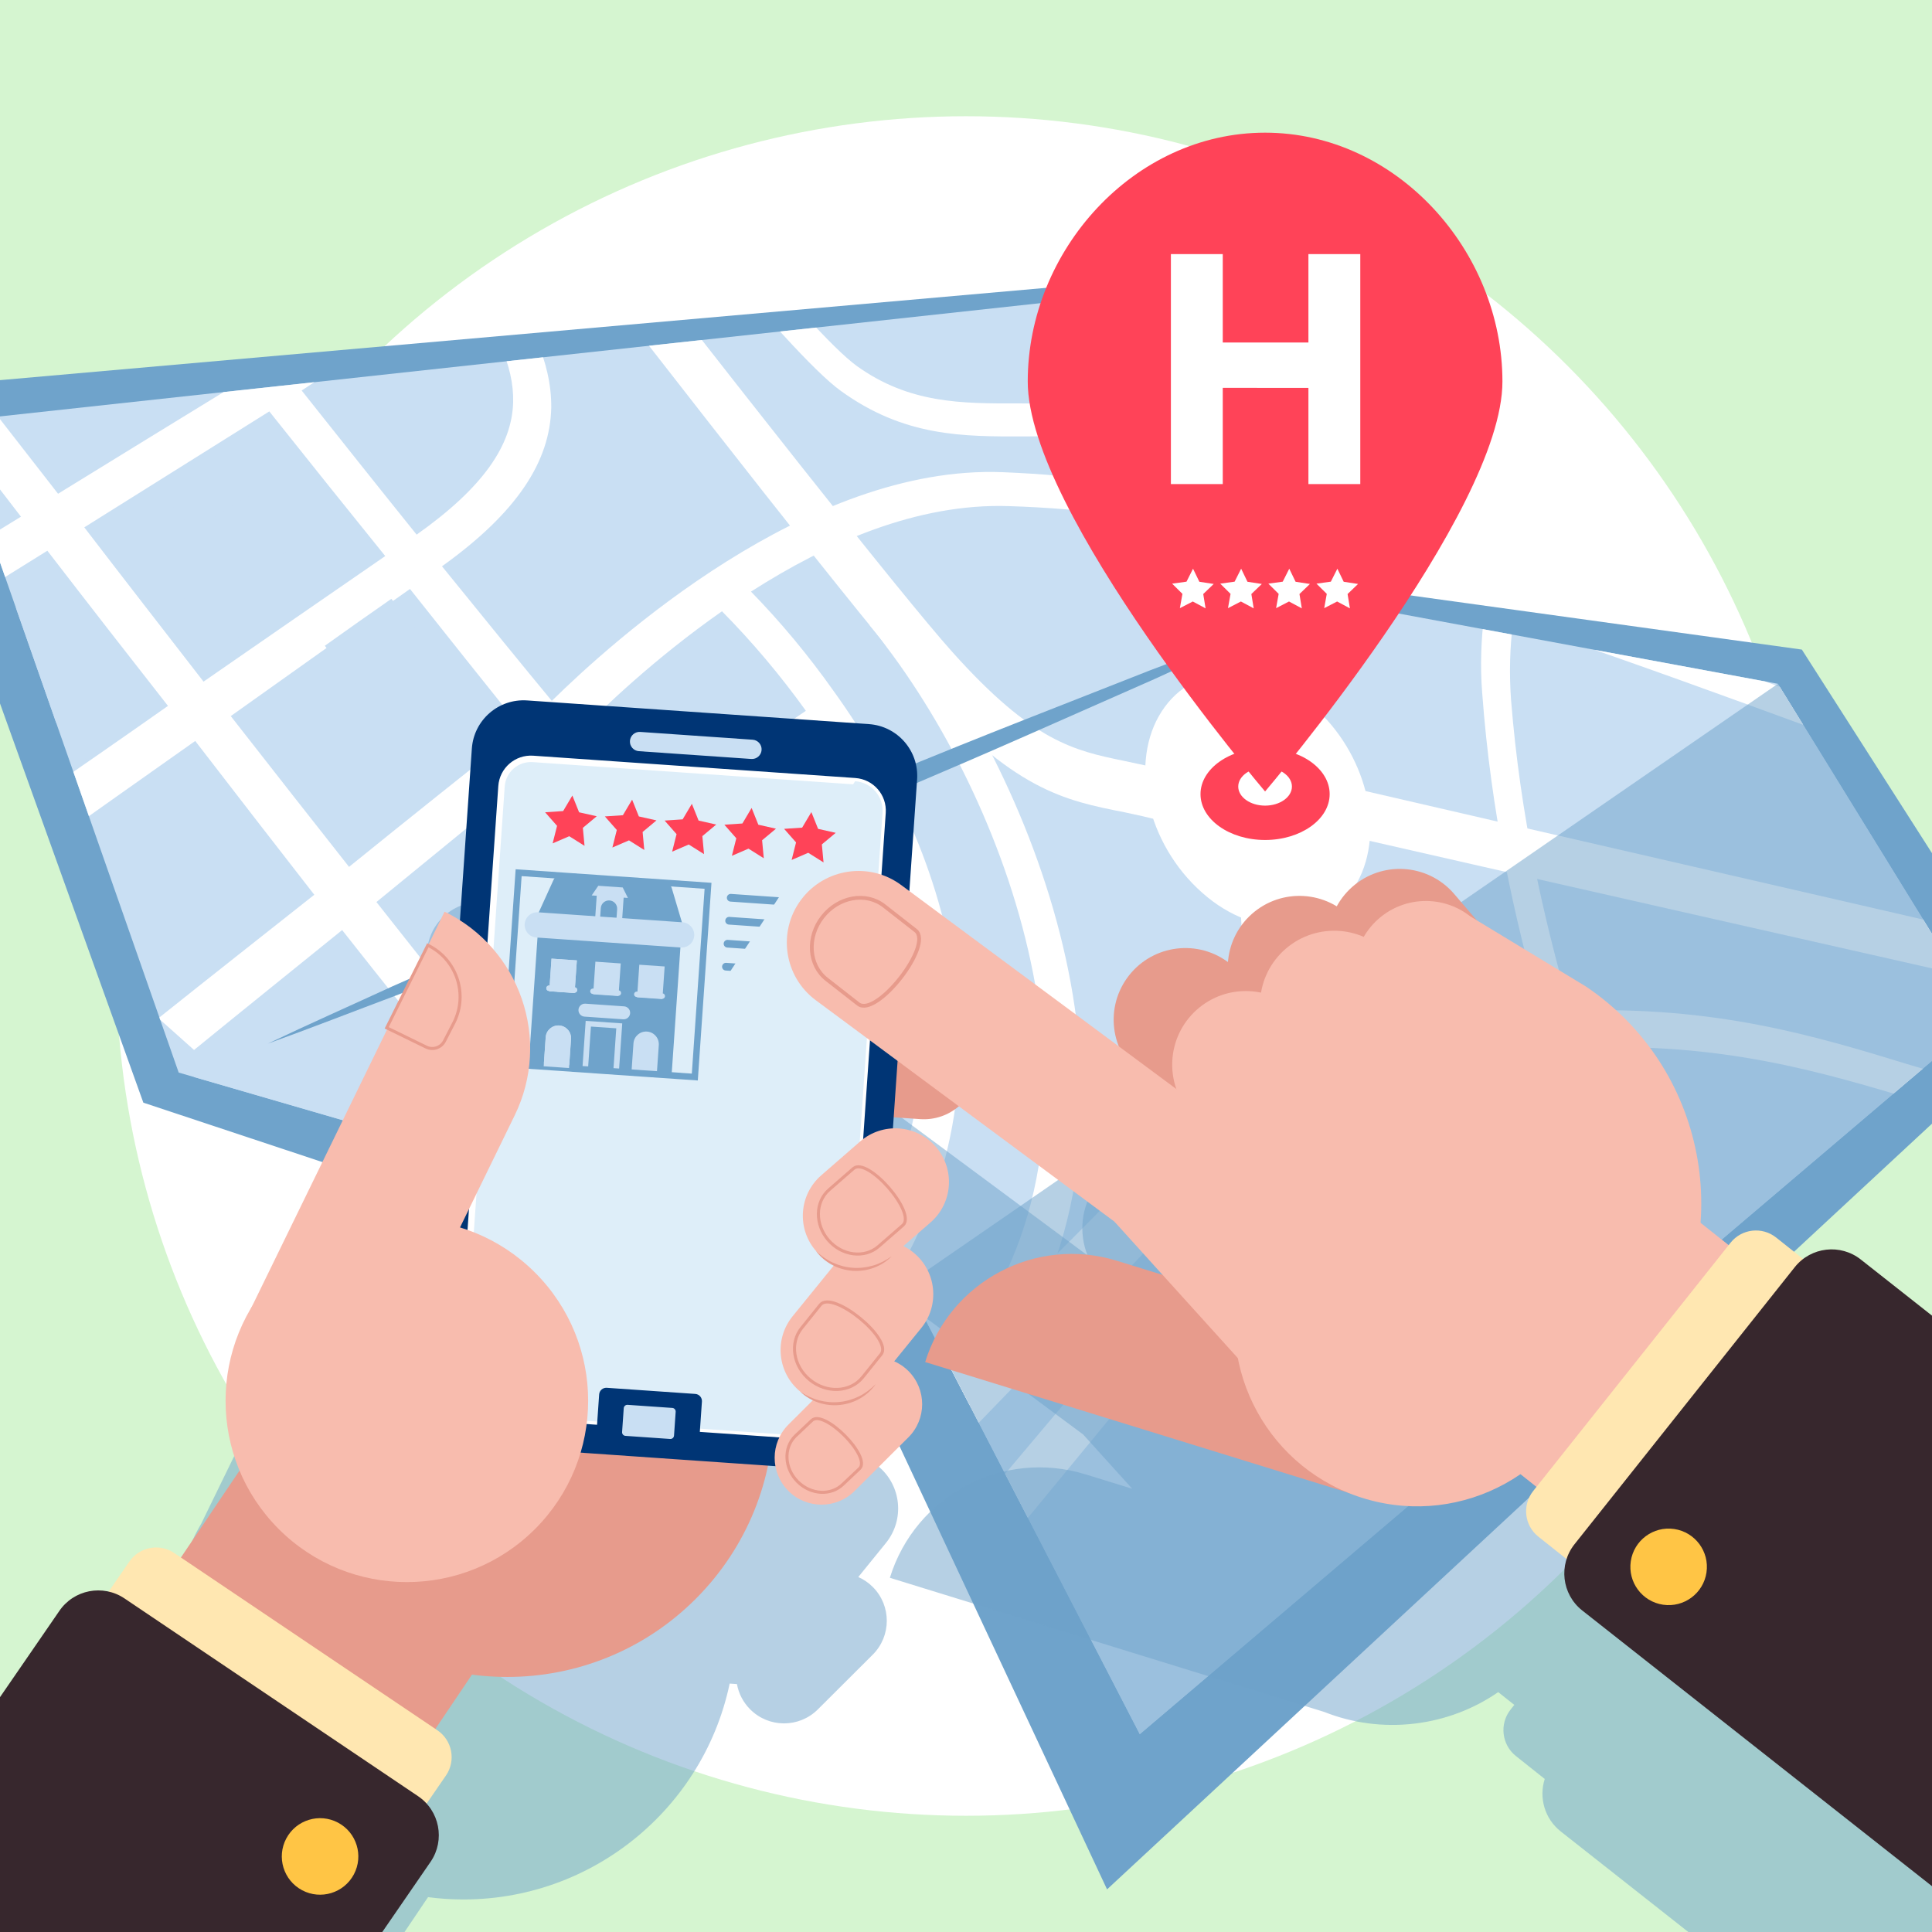 <svg xmlns:inkscape="http://www.inkscape.org/namespaces/inkscape" xmlns:sodipodi="http://sodipodi.sourceforge.net/DTD/sodipodi-0.dtd" xmlns:xlink="http://www.w3.org/1999/xlink" xmlns="http://www.w3.org/2000/svg" xmlns:svg="http://www.w3.org/2000/svg" x="0px" y="0px" viewBox="0 0 500 500" style="enable-background:new 0 0 500 500;" xml:space="preserve" id="svg129"><rect x="0" y="0" width="500" height="500" fill="#808080" stroke="none"/><defs id="defs129"></defs><g id="BACKGROUND">			<rect transform="matrix(-1 -1.224647e-16 1.224647e-16 -1 500 500)" style="fill-rule:evenodd;clip-rule:evenodd;fill:#D5F5D0;" width="500" height="500" id="rect1"></rect></g><g id="OBJECTS">	<g id="g1">		<circle style="fill:#FFFFFF;" cx="250" cy="250" r="219.917" id="circle1"></circle>	</g>	<g id="g108">		<defs id="defs1">			<rect id="SVGID_1_" transform="matrix(-1 -1.224647e-16 1.224647e-16 -1 500 500)" width="500" height="500"></rect>		</defs>		<clipPath id="SVGID_00000065784446594037694940000007913536004182445724_">			<use xlink:href="#SVGID_1_" style="overflow:visible;" id="use1"></use>		</clipPath>		<g clip-path="url(#SVGID_00000065784446594037694940000007913536004182445724_)" id="g49" style="clip-path:url(#SVGID_00000065784446594037694940000007913536004182445724_);">			<polygon style="fill:#6FA3CB;" points="528.084,264.735 466.318,168.11 353.897,152.554 275.053,74.113 -29.12,100.951      37.098,285.367 219.521,345.908 286.505,488.969    " id="polygon1"></polygon>			<polygon style="fill:#C9DFF3;" points="274.253,77.912 -12.745,109.153 46.245,277.578 234.749,332.328 294.974,448.799      513.288,263.254 460.113,176.968 349.111,156.399    " id="polygon2"></polygon>			<g id="g48">				<defs id="defs2">					<polygon id="SVGID_00000096025550718768026160000014201318764408976310_" points="274.253,77.912 -12.745,109.153        46.245,277.578 234.749,332.328 294.974,448.799 513.288,263.254 460.113,176.968 349.111,156.399      "></polygon>				</defs>				<clipPath id="SVGID_00000071525148139387264480000010969452960470235563_">					<use xlink:href="#SVGID_00000096025550718768026160000014201318764408976310_" style="overflow:visible;" id="use2"></use>				</clipPath>				<g clip-path="url(#SVGID_00000071525148139387264480000010969452960470235563_)" id="g47" style="clip-path:url(#SVGID_00000071525148139387264480000010969452960470235563_);">					<path style="fill-rule:evenodd;clip-rule:evenodd;fill:#C9DFF3;" d="M85.368,36.922c-12.065,6.523-24.626,13.376-37.417,20.41       c8.124,10.252,16.395,20.557,24.652,30.848c12.404-7.98,24.328-15.617,36.028-23.145       C100.788,55.638,93.028,46.235,85.368,36.922L85.368,36.922z M96.233,63.555c-6.967,4.349-13.93,8.779-21.041,13.308       c-4.758-5.927-9.458-11.88-14.201-17.872c7.22-4.052,14.478-8.071,21.586-11.994C87.113,52.503,91.626,58.063,96.233,63.555z" id="path2"></path>					<path style="fill-rule:evenodd;clip-rule:evenodd;fill:#C9DFF3;" d="M331.817,76.967c1.438,1.263,2.928,2.573,4.418,3.882       c-1.257,1.796-2.481,3.544-3.701,5.296c-1.502-1.319-3.004-2.64-4.455-3.915C329.312,80.491,330.585,78.708,331.817,76.967z" id="path3"></path>					<path style="fill-rule:evenodd;clip-rule:evenodd;fill:#C9DFF3;" d="M335.671,92.946c-0.887,1.281-1.7,2.473-2.554,3.708       c-2.302-2.023-4.55-3.997-6.799-5.973c0.866-1.224,1.694-2.406,2.593-3.676C331.148,88.97,333.383,90.935,335.671,92.946z" id="path4"></path>					<path style="fill-rule:evenodd;clip-rule:evenodd;fill:#C9DFF3;" d="M402.921,171.007c0.292,3.306,0.554,6.661,0.944,9.978       c0.464,5.288,0.929,10.652,1.441,15.981c0.293,3.459,0.679,6.923,1.043,10.445c3.296,0.758,6.58,1.508,9.947,2.254       c-0.406-3.481-0.759-6.918-1.069-10.39c2.004,0.463,4.056,0.969,6.096,1.464c-0.62-5.347-1.17-10.633-1.7-15.9       c-2.033-0.49-4.108-0.94-6.066-1.44c-0.364-3.37-0.678-6.695-0.984-10.013C409.374,172.633,406.112,171.826,402.921,171.007z" id="path5"></path>					<path style="fill-rule:evenodd;clip-rule:evenodd;fill:#C9DFF3;" d="M427.048,178.549c0.352,3.282,0.672,6.613,1.128,9.911       c0.555,5.29,1.157,10.545,1.832,15.863c0.354,3.437,0.734,6.895,1.165,10.399c3.248,0.793,6.515,1.527,9.771,2.254       c-0.465-3.457-0.879-6.869-1.283-10.273c9.212,2.299,18.426,4.674,27.534,7.035c-0.765-5.32-1.498-10.537-2.239-15.686       c-9.005-2.423-18.14-4.808-27.212-7.211c-0.461-3.301-0.825-6.594-1.19-9.888C433.36,180.206,430.194,179.408,427.048,178.549z       " id="path6"></path>					<path style="fill-rule:evenodd;clip-rule:evenodd;fill:#C9DFF3;" d="M429.063,210.431c-0.7,1.519-1.411,3.029-2.084,4.497       c-2.325-2.043-4.651-4.084-6.977-6.125c0.687-1.456,1.411-2.954,2.125-4.462C424.44,206.371,426.752,208.401,429.063,210.431z" id="path7"></path>					<path style="fill-rule:evenodd;clip-rule:evenodd;fill:#C9DFF3;" d="M451.674,187.451c-0.645,1.416-1.252,2.788-1.893,4.205       c-2.233-1.961-4.466-3.922-6.647-5.838c0.603-1.453,1.222-2.814,1.878-4.221C447.233,183.549,449.453,185.5,451.674,187.451z" id="path8"></path>					<path style="fill-rule:evenodd;clip-rule:evenodd;fill:#C9DFF3;" d="M298.282,148.39L298.282,148.39       c1.341,2.397,2.745,4.848,4.11,7.345c1.946,3.538,3.901,7.084,5.953,10.639c-2.056,0.942-4.116,1.879-6.122,2.865       c-2.069-3.57-4.001-7.171-5.961-10.721c-2.881,1.285-5.737,2.518-8.581,3.835c-1.432-2.477-2.826-4.997-4.157-7.462       C288.486,152.684,293.387,150.501,298.282,148.39z" id="path9"></path>					<path style="fill-rule:evenodd;clip-rule:evenodd;fill:#C9DFF3;" d="M178.889,221.016L178.889,221.016       c3.804-1.394,7.629-2.695,11.404-3.96c2.147,5.388,4.411,10.805,6.628,16.33c-1.475,0.539-2.953,1.075-4.326,1.624       c0.848,2.193,1.701,4.39,2.623,6.645c-2.381,0.888-4.766,1.772-7.155,2.651c-0.929-2.263-1.788-4.465-2.645-6.663l0,0       c-0.893-2.003-1.646-4.037-2.396-6.065C181.544,228.071,180.211,224.539,178.889,221.016z" id="path10"></path>					<path style="fill-rule:evenodd;clip-rule:evenodd;fill:#C9DFF3;" d="M359.007,231.721c-0.161-2.046-0.329-4.099-0.435-6.098       c1.653,0.23,3.421,0.561,5.186,0.891c0.168,2.053,0.4,4.162,0.604,6.324c0.249,1.437,0.944,2.352,2.181,2.751       c1.671,0.322,3.408,0.551,5.143,0.777c0.183,2.067,0.371,4.138,0.59,6.158c-1.737-0.227-3.475-0.457-5.189-0.74       C363.186,241.64,358.794,237.863,359.007,231.721z" id="path11"></path>					<path style="fill-rule:evenodd;clip-rule:evenodd;fill:#C9DFF3;" d="M403.633,290.612c1.288,2.807,2.642,5.671,3.988,8.529       c-2.013,1.054-4.044,2.091-6.041,3.082c-1.461-3.034-2.857-6.012-4.247-8.983c-1.059-1.842-2.37-2.612-3.865-2.247       c-2.119,0.961-4.146,1.927-6.216,2.93c-1.381-2.812-2.732-5.673-3.979-8.52c1.981-1.005,4.053-2.007,6.083-2.97       C393.647,279.49,400.349,281.407,403.633,290.612z" id="path12"></path>					<path style="fill-rule:evenodd;clip-rule:evenodd;fill:#C9DFF3;" d="M115.665,242.491c-2.718-0.323-5.443-0.649-8.246-0.894       c0.166-2.903,0.372-5.699,0.544-8.448c2.867,0.301,5.691,0.64,8.614,0.99c1.907-0.007,3.071-0.972,3.489-2.74       c0.212-2.787,0.43-5.571,0.653-8.349c2.695,0.3,5.346,0.64,8.136,0.949c-0.144,2.696-0.321,5.439-0.492,8.187       C128.537,238.515,124.11,244.626,115.665,242.491z" id="path13"></path>					<path style="fill:#FFFFFF;" d="M19.049,57.855L0.322,78.833c11.517-5.886,22.771-11.64,33.752-17.252       C43.572,73.724,53.267,86.039,63.01,98.32c-15.481,9.482-31.524,19.312-47.986,29.463       C5.538,115.617-3.67,103.751-12.157,92.811l-7.437,8.33c7.877,10.265,16.312,21.279,25.019,32.578       c-14.042,8.605-28.588,17.539-43.595,26.751c-1.848,1.126-3.578,2.132-5.273,3.241c1.136,1.529,2.343,3.12,3.598,4.679       c13.286,16.895,26.75,34.1,40.292,51.449c1.135,1.602,2.421,3.187,3.709,4.772c1.678-1.278,3.387-2.451,5.175-3.706       c13.995-9.944,27.748-19.638,41.192-29.144c10.973,14.263,21.492,27.823,30.816,39.804       c-11.714,9.28-27.365,21.584-40.329,31.946l9.21,8.222c12.394-10.112,27.183-22.006,38.329-31.031       c10.233,13.005,18.476,23.272,23.418,29.356c7.352,8.956,13.96,18.02,19.197,27.256c4.636,8.254,8.293,16.485,10.512,24.527       c-6.898,5.863-12.737,11.082-17.687,15.746l8.286,7.397c3.443-2.668,7.303-5.742,11.637-9.294       c0.143,5.875-0.766,11.582-2.961,17.039l9.342,8.34c3.991-8.512,5.513-17.478,5.008-26.611       c-0.118-2.466-0.406-5.005-0.833-7.514c0.069-0.089,0.204-0.126,0.375-0.202c2.478-2.177,4.771-4.283,7.028-6.651       c5.413-5.552,9.848-11.195,13.221-16.93c15.001,8.411,29.816,16.892,44.575,25.247c-1.315,1.897-2.728,3.782-4.143,5.667       c-4.486,5.923-31.015,31.905-44.902,45.143l9.069,8.096c14.657-14.141,39.486-38.726,43.989-44.874       c20.813-27.798,27.107-57.649,23.81-86.232c-3.139-27.226-14.905-54.014-31.81-77.456c-6.393-9.038-13.55-17.679-21.325-25.641       c19.705-12.625,43.023-22.918,66.707-22.127c40.689,1.227,69.627,10.762,96.268,19.508c8.298,2.709,16.37,5.374,24.943,7.871       c0.619,0.162,1.244,0.33,1.868,0.497c-0.81,6.456-1.116,13.357-0.555,20.406c2.31,31.304,8.256,57.866,15.246,82.826       c-50.244,6.606-99.135,71.733-102.647,76.58l0,0c-22.818,26.97-47.159,55.969-73.398,87.114l9.279,8.284       c25.445-30.877,49.103-59.714,71.316-86.578c0.025-0.053,0.077-0.161,0.165-0.312c0.171-0.155,48.611-68.492,98.077-75.322       c2.179,7.322,4.387,14.517,6.661,21.693c3.264,11.016,6.68,21.937,9.918,33.536c2.767,9.979,6.522,22.305,10.755,35.624       l6.044-6.771c-3.571-11.213-6.725-21.55-9.112-30.11c-3.248-11.23-6.708-22.417-10.25-33.676       c-2.199-6.958-4.364-13.886-6.432-20.959c36.429-1.482,61.768,6.133,86.048,13.356l2.741,0.823l6.134-6.871       c-3.26-0.941-6.51-1.91-9.761-2.879c-24.649-7.548-50.44-15.407-88.023-14.024c-6.925-24.292-12.857-50.155-15.286-80.421       c-0.511-7.006-0.298-13.682,0.497-20.076c26.97,8.476,94.996,33.746,123.402,44.375l-14.485-12.931       c-32.1-12.012-84.39-31.35-107.607-38.835c3.569-16.762,10.967-30.799,18.003-41.156l-6.154-5.494       c-7.583,11.024-15.585,26.11-19.306,44.297c-1.204-0.373-2.448-0.703-3.573-1.08c-7.763-2.165-15.955-4.937-24.465-7.757       c-26.94-8.933-56.277-18.668-97.884-20.319c-50.53-1.986-101.089,43.861-116.68,59.184       c-6.957-8.386-16.882-20.595-28.423-34.83c19.64-14.068,27.982-27.282,28.276-41.065c0.111-11.811-5.542-23.714-15.351-36.822       c0,0,0.041-0.039,0.083-0.08c-1.09-1.262-2.06-2.418-2.988-3.614c-1.125-1.444-2.291-2.849-3.494-4.209       c-9.875-11.944-19.785-23.844-29.534-35.68C84.478,16.545,77.485,7.809,71-0.34l-5.807,6.505       c4.928,6.179,10.092,12.628,15.243,19.021c-13.826,7.272-27.981,14.79-42.578,22.531l-4.747-5.616l-7.638,8.556l2.274,2.858       L19.049,57.855L19.049,57.855z M149.771,189.699c6.046-6.219,19.605-19.278,37.077-31.499       c7.95,8.039,15.156,16.645,21.563,25.544c0.027,0.1,0.089,0.154,0.152,0.208c-13.662,9.305-27.811,18.943-42.378,28.827       c-2.4-3.933-4.9-7.726-7.566-11.436C155.836,197.38,152.758,193.386,149.771,189.699L149.771,189.699z M214.472,192.643       c10.097,16.098,17.59,33.343,21.405,50.945c-17.54,1.325-35.617,2.639-54.212,3.88c-2.251-8.683-5.739-17.077-9.967-25.129       C186.423,212.138,200.654,202.265,214.472,192.643L214.472,192.643z M237.622,254.267c0.063,0.665,0.196,1.239,0.26,1.905       c2.198,20.68-1.043,42.005-12.309,62.47c-15.1-8.503-30.29-17.083-45.5-25.833c4.394-11.323,5.274-22.825,3.814-34.245       C202.267,257.136,220.247,255.661,237.622,254.267L237.622,254.267z M21.816,136.478c16.51-10.336,32.454-20.327,47.88-30.008       c10.224,12.852,20.497,25.673,30.005,37.44c-15.194,10.489-30.89,21.304-47.025,32.495       C42.553,163.344,31.976,149.726,21.816,136.478L21.816,136.478z M59.722,185.326c16.022-11.367,31.402-22.38,46.381-32.905       c9.561,12.043,19.121,24.083,28.849,36.192c-14.41,11.477-29.328,23.348-44.619,35.732       C81.048,212.549,70.61,199.288,59.722,185.326L59.722,185.326z M97.417,233.446c15.536-12.699,30.528-24.964,44.979-36.786       c2.73,3.385,5.358,6.907,7.955,10.48c11.149,15.567,20.54,33.403,23.024,51.136c2.401,17.58-2.111,35.736-19.206,52.628       c-0.849,0.857-1.905,1.837-2.929,2.77c-2.477-7.58-6.178-15.167-10.466-22.658c-5.626-9.656-12.606-19.277-20.224-28.465       C115.595,256.461,107.492,246.238,97.417,233.446L97.417,233.446z M43.472,182.685c-11.876,8.367-23.997,16.746-36.457,25.361       c-11.06-13.957-22.003-27.888-32.75-41.724c12.938-8.122,25.649-16.143,37.993-23.796       C22.542,155.885,33.182,169.556,43.472,182.685L43.472,182.685z M42.554,56.57c15.142-8.18,29.84-16.138,44.014-23.788       c9.556,11.893,18.869,23.268,26.175,31.813c0.319,0.356,0.638,0.713,0.899,1.017c0.017,0.092,0.078,0.145,0.139,0.198       c-13.663,8.783-27.701,17.774-42.237,27.09C61.597,80.441,51.678,68.08,42.554,56.57L42.554,56.57z M119.911,73.554       c8.346,11.135,13.125,21.052,12.891,30.541c-0.292,11.115-7.727,22.072-24.978,34.267       c-9.403-11.674-19.582-24.489-29.752-37.296C92.415,91.582,106.409,82.402,119.911,73.554z" id="path14"></path>					<path style="fill-rule:evenodd;clip-rule:evenodd;fill:#C9DFF3;" d="M233.932,273.524c-0.039,2.709,0.031,5.438,0.067,8.214       c-2.434-0.227-4.845-0.357-7.296-0.597c-0.105-2.838-0.165-5.711-0.126-8.572c-0.277-1.92-1.23-3.136-2.862-3.499       c-2.55-0.254-5.009-0.503-7.473-0.756c-0.003-2.746-0.04-5.448-0.034-8.187c2.419,0.291,4.872,0.535,7.354,0.726       C229.092,260.667,234.838,265.169,233.932,273.524z" id="path15"></path>					<path style="fill-rule:evenodd;clip-rule:evenodd;fill:#C9DFF3;" d="M101.275,154.98L101.275,154.98       c-5.768,4.023-11.368,7.966-17.219,12.148c6.185,7.632,12.357,15.328,18.59,23.002c2.072-1.618,4.244-3.223,6.415-4.83       c2.396,3.016,4.864,6.092,7.373,9.13c3.486-2.743,6.892-5.402,10.319-7.968c-2.474-3.007-4.944-6.009-7.305-8.994l0,0       c-2.239-2.726-4.474-5.447-6.603-8.151C108.968,164.544,105.032,159.72,101.275,154.98z" id="path16"></path>					<path style="fill-rule:evenodd;clip-rule:evenodd;fill:#C9DFF3;" d="M208.266,64.348L208.266,64.348       c-2.416,1.85-4.874,3.739-7.374,5.667c-3.409-3.756-6.814-7.508-10.214-11.254c0.908-0.73,1.91-1.453,2.835-2.093       c-1.364-1.503-2.767-2.963-4.033-4.455c1.466-1.08,3.01-2.246,4.609-3.363c1.294,1.442,2.649,2.938,4.042,4.388l0,0       c1.187,1.347,2.414,2.654,3.658,4.05C203.91,59.608,206.086,61.977,208.266,64.348z" id="path17"></path>					<path style="fill-rule:evenodd;clip-rule:evenodd;fill:#C9DFF3;" d="M279.486,162.79L279.486,162.79       c2.208,1.785,4.36,3.52,6.601,5.257c3.168,2.55,6.296,5.142,9.55,7.692c-1.256,2.025-2.454,4.101-3.65,6.179       c-3.242-2.615-6.432-5.186-9.566-7.705c-1.68,2.874-3.394,5.793-5.14,8.762c-2.282-1.773-4.533-3.596-6.783-5.417       C273.574,172.476,276.483,167.63,279.486,162.79z" id="path18"></path>					<path style="fill-rule:evenodd;clip-rule:evenodd;fill:#C9DFF3;" d="M374.526,228.34c0.234,2.11,0.432,4.266,0.728,6.432       c-2.742-0.347-5.452-0.745-8.156-1.059c-0.316-2.259-0.606-4.419-0.833-6.524C368.989,227.598,371.732,227.946,374.526,228.34z       " id="path19"></path>					<path style="fill-rule:evenodd;clip-rule:evenodd;fill:#C9DFF3;" d="M168.567,25.305c-1.017,0.558-1.992,1.076-2.968,1.594       c-7.695-9.58-15.246-19.109-22.749-28.598c1.007-0.49,2.016-0.981,3.023-1.471C153.344,6.291,160.904,15.752,168.567,25.305z" id="path20"></path>					<path style="fill-rule:evenodd;clip-rule:evenodd;fill:#C9DFF3;" d="M32.474,135.285c2.347,3.049,4.737,6.06,7.131,9.072       c3.687,4.755,7.386,9.521,11.17,14.212c2.311,3.017,4.692,6.095,7.116,9.134c3.384-2.378,6.72-4.717,10.164-7.044       c-2.394-3.012-4.744-6.061-7.127-9.066c9.877-6.529,19.467-12.852,28.966-19.027c-3.637-4.484-7.224-9.001-10.864-13.566       c-9.489,6.031-19.182,12.188-29.12,18.512c-2.361-2.984-4.682-6.009-7.036-8.987C39.383,130.807,35.928,133.048,32.474,135.285       z" id="path21"></path>					<path style="fill-rule:evenodd;clip-rule:evenodd;fill:#C9DFF3;" d="M8.008,154.828L8.008,154.828       c-6.762,4.226-13.506,8.543-20.229,12.801c6.286,8.099,12.673,16.285,19.086,24.495c2.579-1.709,5.153-3.421,7.722-5.138       c2.463,3.225,4.969,6.41,7.663,9.685c4.019-2.81,8.142-5.605,12.153-8.425c-2.582-3.177-5.16-6.351-7.584-9.541l0,0       c-2.29-2.922-4.579-5.84-6.791-8.696C15.928,164.891,11.947,159.803,8.008,154.828z" id="path22"></path>					<path style="fill-rule:evenodd;clip-rule:evenodd;fill:#C9DFF3;" d="M217.865,286.812L217.865,286.812       c-1.41,6.083-2.734,12.087-4.145,18.247c-4.886-1.688-9.794-3.396-14.677-5.159c0.52-2.364,1.113-4.665,1.746-7.008       c-5.591-2.002-11.13-4.111-16.688-6.234c0.981-3.867,2.04-7.667,3.069-11.415c2.894,1.163,5.854,2.231,8.809,3.295l0,0       c2.646,1.023,5.288,2.042,8.024,3.067C208.607,283.35,213.227,285.036,217.865,286.812z" id="path23"></path>					<path style="fill-rule:evenodd;clip-rule:evenodd;fill:#C9DFF3;" d="M130.533,242.093c0.4,3.249,0.846,6.461,1.406,9.694       c0.74,5.073,1.499,10.158,2.309,15.368c0.424,3.346,0.924,6.758,1.469,10.132c3.432-0.653,6.889-1.21,10.368-1.819       c-0.575-3.328-1.107-6.689-1.669-10.002c9.77-1.2,19.473-2.615,29.061-3.896c-0.968-4.966-1.847-10.007-2.682-14.932       c-9.429,1.196-18.965,2.373-28.715,3.666c-0.553-3.232-0.958-6.484-1.395-9.688       C137.265,241.127,133.869,241.585,130.533,242.093z" id="path24"></path>					<path style="fill-rule:evenodd;clip-rule:evenodd;fill:#C9DFF3;" d="M160.769,189.423c-0.974-1.235-1.95-2.471-2.822-3.694       c10.339-7.718,20.464-15.167,30.348-22.445c0.87,1.144,1.804,2.344,2.774,3.5C181.15,174.183,171.104,181.624,160.769,189.423z       " id="path25"></path>					<path style="fill-rule:evenodd;clip-rule:evenodd;fill:#C9DFF3;" d="M181.159,184.107c-0.994-1.177-1.914-2.439-2.807-3.605       c4.957-3.816,9.924-7.547,14.806-11.2c0.873,1.148,1.811,2.351,2.784,3.51C191.044,176.526,186.057,180.317,181.159,184.107z" id="path26"></path>					<path style="fill-rule:evenodd;clip-rule:evenodd;fill:#C9DFF3;" d="M246.194,330.46c-1.45-0.508-2.873-1.071-4.299-1.631       c3.223-14.861,6.483-29.534,9.733-43.759c1.354,0.577,2.706,1.152,4.125,1.633C252.541,300.961,249.349,315.617,246.194,330.46       z" id="path27"></path>					<path style="fill-rule:evenodd;clip-rule:evenodd;fill:#C9DFF3;" d="M255.002,324.535c-1.438-0.501-2.815-1.097-4.229-1.649       c1.566-7.469,3.224-14.857,4.781-22.028c1.36,0.582,2.719,1.162,4.143,1.649C258.122,309.737,256.549,317.048,255.002,324.535z       " id="path28"></path>					<path style="fill-rule:evenodd;clip-rule:evenodd;fill:#C9DFF3;" d="M260.669,298.099c-1.383-0.526-2.737-1.103-4.131-1.638       c1.501-7.145,3.064-14.16,4.551-21.014c1.341,0.565,2.679,1.129,4.045,1.641C263.668,283.958,262.152,290.938,260.669,298.099z       " id="path29"></path>					<path style="fill-rule:evenodd;clip-rule:evenodd;fill:#C9DFF3;" d="M223.826,215.564c-1.184,0.639-2.307,1.332-3.431,2.025       c-3.697-6.139-7.269-12.244-10.822-18.335c1.14-0.678,2.242-1.313,3.443-1.939       C216.553,203.391,220.148,209.441,223.826,215.564z" id="path30"></path>					<path style="fill-rule:evenodd;clip-rule:evenodd;fill:#C9DFF3;" d="M221.357,225.294c-1.253,0.732-2.474,1.416-3.594,2.111       c-3.719-6.232-7.311-12.433-10.917-18.568c1.14-0.678,2.28-1.356,3.478-1.984C213.913,212.974,217.621,219.123,221.357,225.294       z" id="path31"></path>					<path style="fill-rule:evenodd;clip-rule:evenodd;fill:#C9DFF3;" d="M220.148,238.8c-1.251,0.733-2.47,1.418-3.589,2.117       c-3.851-6.35-7.512-12.61-11.116-18.895c1.134-0.683,2.306-1.41,3.575-2.129C212.605,226.163,216.314,232.465,220.148,238.8z" id="path32"></path>					<path style="fill-rule:evenodd;clip-rule:evenodd;fill:#C9DFF3;" d="M231.606,295.956c-0.671,0.403-1.316,0.905-1.921,1.365       c-2.145-3.633-4.243-7.3-6.342-10.968c0.65-0.498,1.261-0.953,1.978-1.393C227.376,288.666,229.508,292.286,231.606,295.956z" id="path33"></path>					<path style="fill-rule:evenodd;clip-rule:evenodd;fill:#C9DFF3;" d="M317.08,354.925c-0.978-1.086-1.851-2.156-2.724-3.226       c3.427-4.616,6.845-9.24,10.204-13.763c0.893,1.011,1.748,2.065,2.667,3.023C323.93,345.613,320.49,350.295,317.08,354.925z" id="path34"></path>					<path style="fill-rule:evenodd;clip-rule:evenodd;fill:#C9DFF3;" d="M282.334,401.128c-1.005-1.183-2.008-2.367-2.942-3.49       c3.866-5.223,7.652-10.286,11.389-15.317c0.916,1.104,1.829,2.211,2.874,3.279       C289.874,390.743,286.143,395.781,282.334,401.128z" id="path35"></path>					<path style="fill-rule:evenodd;clip-rule:evenodd;fill:#C9DFF3;" d="M296.617,382.557c-1.572-1.911-3.182-3.778-4.685-5.627       c1.507-2.109,3.041-4.269,4.583-6.271c-0.515-0.527-0.966-1.151-1.456-1.733c2.738-3.697,5.538-7.34,8.332-10.987       c0.444,0.618,0.952,1.139,1.459,1.659c1.693-2.326,3.389-4.65,5.154-6.913c1.486,1.76,3.039,3.578,4.618,5.343       C308.663,366.063,302.693,374.242,296.617,382.557z" id="path36"></path>					<path style="fill-rule:evenodd;clip-rule:evenodd;fill:#C9DFF3;" d="M126.109-35.8c-1.36,1.097-2.637,2.116-3.914,3.135       c-2.368-2.079-4.737-4.159-7.106-6.237c1.291-1.007,2.583-2.013,3.955-3.099C121.399-39.936,123.755-37.867,126.109-35.8z" id="path37"></path>					<path style="fill-rule:evenodd;clip-rule:evenodd;fill:#C9DFF3;" d="M134.485-24.703c-1.3,1.075-2.557,2.111-3.851,3.191       c-2.433-2.136-4.826-4.314-7.202-6.399c1.271-1.024,2.541-2.048,3.856-3.109C129.652-28.948,132.069-26.824,134.485-24.703z" id="path38"></path>					<path style="fill-rule:evenodd;clip-rule:evenodd;fill:#FFFFFF;" d="M136.847-25.915c0.983,1.627,2.006,3.213,3.074,4.761       c0.023,0.174,0.144,0.356,0.305,0.496c-3.943,1.429-7.859,2.805-11.728,4.222c-6.904-8.869-13.64-17.587-20.019-25.887       l-5.173,5.795c6.513,8.496,13.367,17.387,20.373,26.405c37.982,48.89,80.45,101.602,93.892,111.26       c16.452,11.917,31.604,11.86,47.725,11.815c10.632-0.13,21.649-0.149,33.587,3.616c23.615,7.454,146.406,49.933,188.864,64.615       l-13.747-12.272C423.9,151.4,321.258,115.616,299.195,108.603c-13.135-4.13-24.739-4.168-35.905-4.202       c-14.392,0.037-28.017,0.061-41.593-9.716c-12.213-8.884-51.592-57.72-88.041-104.451c3.767-1.279,7.472-2.532,11.231-3.741       c0.886,1.542,1.911,3.054,2.992,4.614c3.582-1.287,7.155-2.582,10.814-3.876c-1.067-1.548-2.145-3.183-3.167-4.766       c-2.33,0.78-4.692,1.686-7.02,2.545c-1.671-2.46-3.258-4.999-4.825-7.444c1.031-0.393,2.197-0.822,3.284-1.167       c-1.06-1.542-2.075-3.121-3.089-4.699C141.517-27.546,139.163-26.709,136.847-25.915z" id="path39"></path>					<path style="fill-rule:evenodd;clip-rule:evenodd;fill:#C9DFF3;" d="M67.687,257.975L67.687,257.975       c-6.937,5.538-13.673,10.963-20.705,16.714c8.011,9.852,16.009,19.788,24.083,29.693c2.483-2.218,5.093-4.422,7.699-6.628       c3.109,3.893,6.306,7.866,9.553,11.785c4.177-3.757,8.26-7.404,12.375-10.925c-3.202-3.879-6.398-7.753-9.46-11.611l0,0       c-2.897-3.516-5.793-7.027-8.552-10.519C77.653,270.323,72.559,264.099,67.687,257.975z" id="path40"></path>					<path style="fill:#FFFFFF;" d="M300.666,212.486c-3.686-1.022-6.642-1.633-9.511-2.243       c-15.809-3.113-28.817-5.677-53.253-33.133c-13.861-15.512-59.674-74.22-100.918-127.594       C117.84,24.74,99.638,1.063,85.828-16.95l7.687-8.61c13.952,18.136,33.23,43.113,53.6,69.305       c40.755,52.406,85.97,110.072,99.408,125.062c20.775,23.18,31.438,25.44,44.394,28.112c3.337,0.715,6.847,1.43,10.161,2.279       C300.917,203.632,300.769,208.078,300.666,212.486z" id="path41"></path>					<path style="fill:#FFFFFF;" d="M231.652,156.449c2.193,2.611,4.343,5.412,6.524,8.317       c17.933,24.806,33.819,58.488,39.478,92.804c5.996,36.661,0.782,74.999-26.323,105.588c-1.752,1.969-3.705,4.068-5.757,6.158       c-2.356-3.359-4.602-6.698-6.879-9.989c1.83-1.823,3.621-3.611,5.275-5.513c24.856-27.301,29.862-62.317,24.473-95.856       c-5.17-32.514-20.079-64.652-37.256-88.184c-2.022-2.763-4.013-5.427-6.107-7.949       C227.286,160.02,229.525,158.169,231.652,156.449z" id="path42"></path>					<path style="fill:#FFFFFF;" d="M196.436,402.262c26.852-27.408,55.042-55.967,67.745-68.468       c19.145-18.965,30.127-29.842,41.127-43.216l0,0l0,0c2.49-2.923,4.584-6.118,6.429-9.225c1.721-3.065,3.169-6.14,4.378-9.272       c6.001-15.777,5.602-30.915,4.782-37.733c4.039,0.34,8.023,0.711,12.024,1.019c1.066,8.024,1.685,26.023-5.213,44.592       c-1.371,3.677-3.004,7.349-5.018,11.072c-2.141,3.763-4.564,7.508-7.349,11.087l0,0l0,0       c-11.504,14.456-22.493,25.629-41.562,45.041c-12.219,12.465-38.924,40.014-64.332,66.718L196.436,402.262z" id="path43"></path>					<path style="fill:#FFFFFF;" d="M339.963,182.911c-0.056-0.049-0.056-0.049-0.056-0.049c0.008,0.007,0.008,0.007,0.008,0.007       c-6.753-5.927-14.429-8.85-21.505-8.655c-7.033,0.158-13.532,3.378-17.73,9.839l0,0l0,0l0,0l0,0       c-4.234,6.504-5.258,15.062-3.428,23.607c1.921,8.548,6.699,17.084,13.949,23.443l0,0l0,0l0,0l0,0       c7.093,6.297,15.318,9.09,22.62,8.635c7.227-0.599,13.623-4.439,17.38-11.283l0,0l0,0l0,0l0,0       c3.798-6.883,4.278-15.305,2.249-23.49c-2.08-8.155-6.724-16.119-13.477-22.046       C339.971,182.918,339.971,182.918,339.963,182.911L339.963,182.911L339.963,182.911z" id="path44"></path>					<path style="fill:#FFFFFF;" d="M315.529,180.151c0.006-0.146-6.845-47.425,9.99-66.442       c11.505-12.993,31.549-33.308,39.927-41.706l8.894,7.94c-7.734,7.979-28.533,29.544-39.92,42.803       c-13.831,16.235-7.412,58.252-7.386,58.35C323.195,180.778,319.306,180.492,315.529,180.151z" id="path45"></path>					<path style="fill:#FFFFFF;" d="M348.505,203.601c37.695,8.762,133.403,30.682,184.516,42.543l-8.867,9.933       c-53.081-12.007-139.58-31.55-175.172-39.709C348.815,212.106,348.619,207.893,348.505,203.601z" id="path46"></path>					<path style="fill:#FFFFFF;" d="M363.6,145.625L363.6,145.625c0.283,1.317,0.529,2.675,0.831,4.085       c0.082,0.834,0.18,1.759,0.316,2.641c-8.036-3.014-16.482-4.041-23.409-2.324c-8.793,2.178-15.316,9.055-15.176,23.746       c-2.806-1.395-5.556-2.741-8.31-4.09c2.649-15.828,11.703-26.187,26.497-27.691c3.029-0.162,6.038-0.189,9.43,0.348       c3.363,0.435,6.071,2.051,9.766,3.237C363.545,145.578,363.545,145.578,363.6,145.625z" id="path47"></path>				</g>			</g>			<polygon style="opacity:0.5;fill:#6FA3CB;" points="234.749,332.328 294.974,448.799 513.288,263.254 460.113,176.968    " id="polygon48"></polygon>			<path style="fill:#6FA3CB;" d="M330.931,160.96c-11.124,4.009-22.124,8.324-33.185,12.477l-32.975,12.968     c-21.984,8.662-43.813,17.69-65.638,26.721c-21.774,9.152-43.548,18.304-65.165,27.834l-32.42,14.306     c-10.74,4.947-21.539,9.723-32.213,14.815c11.128-4.009,22.126-8.314,33.188-12.466l32.979-12.978     c21.977-8.652,43.805-17.682,65.63-26.73c21.772-9.153,43.547-18.305,65.166-27.837l32.42-14.305     C309.45,170.827,320.255,166.043,330.931,160.96z" id="path48"></path>		</g>		<path style="opacity:0.5;clip-path:url(#SVGID_00000065784446594037694940000007913536004182445724_);fill:#6FA3CB;" d="    M645.123,513.336L477.558,381.261c-4.549-3.616-10.849-3.534-15.272-0.169l-7.126-5.664c-3.709-2.948-9.105-2.331-12.053,1.377    l-0.423,0.533l-7.487-5.944c1.718-23.861-9.025-47.954-30.283-62.286l-28.866-17.504l-6.184-7.216    c-6.949-7.823-18.924-8.532-26.747-1.583l0,0c-1.689,1.5-3.044,3.234-4.064,5.11c-6.924-4.222-16.063-3.649-22.441,2.017l0,0    c-3.82,3.393-5.939,7.985-6.303,12.707l-0.291-0.206c-8.533-6.056-20.359-4.048-26.415,4.485l0,0    c-3.862,5.442-4.439,12.223-2.141,17.993l-55.339-41.023l2.045-29.506c0.523-7.551-5.174-14.097-12.725-14.62l-90.309-6.259    c-7.551-0.523-14.097,5.174-14.62,12.725l-3.144,45.369c-1.296-0.828-2.651-1.593-4.066-2.284l0,0l-4.347,8.912    c-0.024-0.012-0.048-0.026-0.072-0.038l-10.87,21.825l0.254,0.124L52.085,394.31c-3.923,6.659-6.287,14.364-6.573,22.631    c-0.249,7.184,1.101,14.051,3.723,20.264l-15.42,22.891l-1.939-1.306c-3.929-2.647-9.26-1.607-11.907,2.322l-5.42,7.871    c-4.866-1.108-10.129,0.792-13.085,5.18l-139.631,202.919c-3.839,5.7-2.331,13.432,3.368,17.272l77.558,52.243    c5.7,3.839,13.432,2.331,17.272-3.368L99.662,540.31c3.265-4.848,2.66-11.165-1.1-15.308l5.151-7.48    c2.647-3.929,1.607-9.26-2.322-11.907l-0.328-0.221l9.711-14.416c1.408,0.183,2.829,0.33,4.265,0.429    c35.504,2.46,66.678-21.833,73.799-55.7l1.887,0.131c0.431,2.389,1.565,4.676,3.407,6.526l0,0    c4.826,4.847,12.667,4.865,17.514,0.039l14.209-14.168c4.847-4.826,4.865-12.667,0.039-17.514h0    c-1.119-1.124-2.401-1.985-3.769-2.589l7.119-8.771c4.952-6.064,4.051-14.993-2.012-19.945l0,0    c-0.847-0.692-1.751-1.265-2.692-1.73l7.178-6.248c5.905-5.14,6.526-14.093,1.386-19.999l0,0    c-2.951-3.391-7.16-5.035-11.327-4.851l0.203-2.932l6.99,0.484c3.875,0.269,7.494-1.048,10.223-3.396l41.113,30.478l12.726,14.073    l-12.064-3.725c-21.382-6.603-44.067,5.378-50.67,26.759v0l112.347,34.694c7.229,2.871,15.258,4.03,23.525,3.036    c8.024-0.966,15.348-3.853,21.571-8.141l4.161,3.303l-0.95,1.195c-2.948,3.709-2.331,9.105,1.377,12.053l7.45,5.922    c-1.54,4.789-0.068,10.238,4.103,13.553L571.448,606.02c5.38,4.276,13.207,3.382,17.483-1.998l58.189-73.202    C651.397,525.44,650.502,517.613,645.123,513.336z" clip-path="url(#SVGID_00000065784446594037694940000007913536004182445724_)" id="path49"></path>		<g clip-path="url(#SVGID_00000065784446594037694940000007913536004182445724_)" id="g107" style="clip-path:url(#SVGID_00000065784446594037694940000007913536004182445724_);">			<g id="g93">									<ellipse transform="matrix(0.707 -0.707 0.707 0.707 -219.654 199.77)" style="fill:#E79B8C;" cx="131.316" cy="365.031" id="ellipse49" ry="69" rx="69"></ellipse>				<path style="fill:#E79B8C;" d="M238.133,289.63l-27.146-1.881l1.92-27.7l27.146,1.881c7.649,0.53,13.42,7.161,12.89,14.81l0,0      C252.413,284.389,245.782,290.16,238.133,289.63z" id="path50"></path>				<path style="fill:#003575;" d="M211.522,380.192l-88.45-6.13c-7.396-0.513-12.976-6.924-12.463-14.319l11.505-166.01      c0.512-7.396,6.923-12.976,14.319-12.463l88.45,6.13c7.396,0.513,12.976,6.923,12.463,14.319l-11.505,166.01      C225.329,375.124,218.918,380.704,211.522,380.192z" id="path51"></path>				<path style="fill:#DEEEF9;" d="M126.186,365.928c-4.208-0.292-7.382-3.939-7.091-8.147l10.693-154.287      c0.292-4.208,3.939-7.382,8.147-7.091l83.374,5.778c4.208,0.292,7.382,3.939,7.091,8.147l-10.693,154.286      c-0.292,4.208-3.939,7.383-8.148,7.091L126.186,365.928z" id="path52"></path>				<path style="fill:none;stroke:#FFFFFF;stroke-width:1.666;stroke-miterlimit:10;" d="M126.186,365.928      c-4.208-0.292-7.382-3.939-7.091-8.147l10.693-154.287c0.292-4.208,3.939-7.382,8.147-7.091l83.374,5.778      c4.208,0.292,7.382,3.939,7.091,8.147l-10.693,154.286c-0.292,4.208-3.939,7.383-8.148,7.091L126.186,365.928z" id="path53"></path>				<path style="fill:#C9DFF3;" d="M194.433,196.422l-29.085-2.016c-1.377-0.095-2.416-1.289-2.32-2.666l0,0      c0.095-1.377,1.289-2.416,2.666-2.32l29.085,2.016c1.377,0.095,2.416,1.289,2.32,2.666l0,0      C197.004,195.479,195.81,196.518,194.433,196.422z" id="path54"></path>				<g id="g62">											<line style="fill:none;stroke:#6FA3CB;stroke-width:1.992;stroke-linecap:round;stroke-miterlimit:10;" x1="189.107" y1="232.339" x2="218.266" y2="234.36" id="line54"></line>											<line style="fill:none;stroke:#6FA3CB;stroke-width:1.992;stroke-linecap:round;stroke-miterlimit:10;" x1="188.695" y1="238.286" x2="217.854" y2="240.307" id="line55"></line>											<line style="fill:none;stroke:#6FA3CB;stroke-width:1.992;stroke-linecap:round;stroke-miterlimit:10;" x1="188.283" y1="244.233" x2="217.442" y2="246.254" id="line56"></line>											<line style="fill:none;stroke:#6FA3CB;stroke-width:1.992;stroke-linecap:round;stroke-miterlimit:10;" x1="187.87" y1="250.18" x2="217.029" y2="252.2" id="line57"></line>											<line style="fill:none;stroke:#6FA3CB;stroke-width:1.992;stroke-linecap:round;stroke-miterlimit:10;" x1="187.458" y1="256.126" x2="216.617" y2="258.147" id="line58"></line>											<line style="fill:none;stroke:#6FA3CB;stroke-width:1.992;stroke-linecap:round;stroke-miterlimit:10;" x1="187.046" y1="262.073" x2="216.205" y2="264.094" id="line59"></line>											<line style="fill:none;stroke:#6FA3CB;stroke-width:1.992;stroke-linecap:round;stroke-miterlimit:10;" x1="186.634" y1="268.02" x2="215.793" y2="270.04" id="line60"></line>											<line style="fill:none;stroke:#6FA3CB;stroke-width:1.992;stroke-linecap:round;stroke-miterlimit:10;" x1="185.81" y1="279.913" x2="198.691" y2="280.806" id="line61"></line>											<line style="fill:none;stroke:#6FA3CB;stroke-width:1.992;stroke-linecap:round;stroke-miterlimit:10;" x1="186.222" y1="273.966" x2="215.381" y2="275.987" id="line62"></line>				</g>				<path style="fill:#DEEEF9;" d="M119.095,357.781c-0.292,4.208,2.883,7.855,7.091,8.147l83.374,5.778      c4.208,0.292,7.856-2.883,8.148-7.091L228.4,210.328c0.292-4.208-2.883-7.855-7.091-8.147L119.095,357.781z" id="path62"></path>									<rect x="137.972" y="239.578" transform="matrix(0.998 0.069 -0.069 0.998 18.232 -10.202)" style="fill:#6FA3CB;" width="37.06" height="37.424" id="rect62"></rect>									<rect x="151.035" y="264.429" transform="matrix(0.998 0.069 -0.069 0.998 19.089 -10.122)" style="fill:#C9DFF3;" width="9.478" height="12.552" id="rect63"></rect>				<path style="fill:#6FA3CB;" d="M174.77,242.62l-34.198-2.37c-1.418-0.098-2.302-1.582-1.714-2.876l4.38-9.634      c0.352-0.774,1.147-1.248,1.996-1.189l26.809,1.858c0.848,0.059,1.571,0.638,1.813,1.453l3.009,10.146      C177.268,241.371,176.188,242.719,174.77,242.62z" id="path63"></path>									<rect x="154.138" y="231.791" transform="matrix(0.998 0.069 -0.069 0.998 16.607 -10.337)" style="fill:#C9DFF3;" width="6.986" height="5.902" id="rect64"></rect>				<path style="fill:#6FA3CB;" d="M159.541,237.832l-4.229-0.293l0.176-2.535c0.081-1.168,1.093-2.049,2.261-1.968l0,0      c1.168,0.081,2.049,1.093,1.968,2.261L159.541,237.832z" id="path64"></path>									<rect x="142.341" y="248.234" transform="matrix(0.998 0.069 -0.069 0.998 17.803 -9.464)" style="fill:#C9DFF3;" width="6.571" height="8.46" id="rect65"></rect>									<rect x="153.698" y="249.021" transform="matrix(0.998 0.069 -0.069 0.998 17.884 -10.247)" style="fill:#C9DFF3;" width="6.571" height="8.46" id="rect66"></rect>									<rect x="165.055" y="249.808" transform="matrix(0.998 0.069 -0.069 0.998 17.966 -11.03)" style="fill:#C9DFF3;" width="6.571" height="8.46" id="rect67"></rect>				<path style="fill:#C9DFF3;" d="M147.26,276.406l-6.555-0.454l0.52-7.506c0.125-1.81,1.695-3.176,3.505-3.051l0,0      c1.81,0.125,3.176,1.695,3.051,3.505L147.26,276.406z" id="path67"></path>									<rect x="152.441" y="265.804" transform="matrix(0.998 0.069 -0.069 0.998 19.136 -10.117)" style="fill:#6FA3CB;" width="6.571" height="11.176" id="rect68"></rect>				<path style="fill:#C9DFF3;" d="M161.519,260.444l-10.019-0.694c-0.925-0.064-1.727,0.634-1.792,1.559l0,0      c-0.064,0.925,0.634,1.727,1.559,1.792l10.019,0.694c0.925,0.064,1.727-0.634,1.792-1.559l0,0      C163.142,261.31,162.444,260.508,161.519,260.444z" id="path68"></path>				<path style="fill:#C9DFF3;" d="M169.975,277.98l-6.555-0.454l0.52-7.506c0.126-1.81,1.695-3.176,3.505-3.05l0,0      c1.81,0.125,3.176,1.695,3.051,3.505L169.975,277.98z" id="path69"></path>				<path style="fill:#C9DFF3;" d="M148.633,256.913l-6.598-0.457c-0.389-0.027-0.682-0.364-0.655-0.753l0,0      c0.027-0.389,0.364-0.682,0.753-0.655l6.598,0.457c0.389,0.027,0.682,0.364,0.655,0.753l0,0      C149.358,256.647,149.021,256.94,148.633,256.913z" id="path70"></path>				<path style="fill:#C9DFF3;" d="M159.99,257.7l-6.598-0.457c-0.389-0.027-0.682-0.364-0.655-0.753l0,0      c0.027-0.389,0.364-0.682,0.753-0.655l6.598,0.457c0.389,0.027,0.682,0.364,0.655,0.753l0,0      C160.716,257.434,160.379,257.727,159.99,257.7z" id="path71"></path>				<path style="fill:#C9DFF3;" d="M171.347,258.487l-6.598-0.457c-0.389-0.027-0.682-0.364-0.655-0.753l0,0      c0.027-0.389,0.364-0.682,0.753-0.655l6.598,0.457c0.389,0.027,0.682,0.364,0.655,0.753l0,0      C172.073,258.221,171.736,258.514,171.347,258.487z" id="path72"></path>				<polygon style="fill:#C9DFF3;" points="162.501,232.384 153.132,231.735 154.835,229.235 161.159,229.674     " id="polygon72"></polygon>				<path style="fill:#C9DFF3;" d="M176.174,245.214l-37.351-2.589c-1.802-0.125-3.161-1.687-3.036-3.488l0,0      c0.125-1.802,1.687-3.161,3.488-3.036l37.351,2.589c1.802,0.125,3.161,1.687,3.036,3.488l0,0      C179.538,243.979,177.976,245.339,176.174,245.214z" id="path73"></path>				<g id="g77">					<polygon style="fill:#FF4358;" points="190.554,216.945 187.466,213.434 192.132,213.118 194.518,209.096 196.259,213.436        200.822,214.462 197.232,217.46 197.666,222.116 193.706,219.628 189.412,221.48      " id="polygon73"></polygon>					<polygon style="fill:#FF4358;" points="175.091,215.874 172.003,212.362 176.669,212.047 179.054,208.025 180.796,212.365        185.358,213.391 181.769,216.388 182.203,221.044 178.243,218.557 173.949,220.408      " id="polygon74"></polygon>					<polygon style="fill:#FF4358;" points="159.628,214.802 156.54,211.29 161.206,210.975 163.591,206.953 165.333,211.293        169.895,212.319 166.306,215.316 166.74,219.973 162.78,217.485 158.486,219.337      " id="polygon75"></polygon>					<polygon style="fill:#FF4358;" points="144.165,213.73 141.077,210.219 145.742,209.903 148.128,205.881 149.869,210.221        154.432,211.247 150.842,214.245 151.277,218.901 147.317,216.413 143.023,218.265      " id="polygon76"></polygon>					<polygon style="fill:#FF4358;" points="206.018,218.017 202.929,214.505 207.595,214.19 209.981,210.168 211.722,214.508        216.285,215.534 212.695,218.531 213.129,223.188 209.169,220.7 204.875,222.552      " id="polygon77"></polygon>				</g>									<rect x="132.366" y="227.421" transform="matrix(0.998 0.069 -0.069 0.998 17.814 -10.246)" style="fill:none;stroke:#6FA3CB;stroke-width:1.666;stroke-miterlimit:10;" width="49.114" height="49.595" id="rect77"></rect>				<path style="fill:#003575;" d="M154.215,373.081l0.846-12.202c0.071-1.02,0.955-1.79,1.976-1.719l22.902,1.587      c1.02,0.071,1.79,0.955,1.719,1.975l-0.846,12.202c-0.071,1.02-0.955,1.79-1.976,1.719l-22.902-1.587      C154.914,374.986,154.145,374.101,154.215,373.081z" id="path77"></path>				<path style="fill:#C9DFF3;" d="M160.997,370.603l0.427-6.166c0.036-0.516,0.483-0.905,0.998-0.869l11.573,0.802      c0.516,0.036,0.905,0.483,0.869,0.998l-0.427,6.166c-0.036,0.516-0.483,0.905-0.998,0.869l-11.573-0.802      C161.351,371.566,160.962,371.119,160.997,370.603z" id="path78"></path>									<rect x="39.168" y="371.133" transform="matrix(0.829 0.559 -0.559 0.829 251.982 28.778)" style="fill:#E79B8C;" width="79.412" height="111.621" id="rect78"></rect>				<path style="fill:#FFE7B1;" d="M-28.065,653.184l-68.084-45.862c-3.848-2.592-4.867-7.814-2.274-11.662L33.433,404.194      c2.592-3.848,7.813-4.867,11.662-2.274l68.084,45.862c3.848,2.592,4.867,7.814,2.274,11.662L-16.403,650.91      C-18.995,654.758-24.217,655.777-28.065,653.184z" id="path79"></path>				<path style="fill:#37272D;" d="M-42.188,683.803l-75.961-51.168c-5.582-3.76-7.059-11.334-3.299-16.916L15.309,416.976      c3.76-5.582,11.334-7.059,16.916-3.299l75.961,51.168c5.582,3.76,7.059,11.334,3.299,16.916L-25.272,680.504      C-29.032,686.086-36.606,687.563-42.188,683.803z" id="path80"></path>									<rect x="142.341" y="248.234" transform="matrix(0.998 0.069 -0.069 0.998 17.803 -9.464)" style="fill:#C9DFF3;" width="6.571" height="8.46" id="rect80"></rect>				<path style="fill:#C9DFF3;" d="M147.26,276.406l-6.555-0.454l0.52-7.506c0.125-1.81,1.695-3.176,3.505-3.051l0,0      c1.81,0.125,3.176,1.695,3.051,3.505L147.26,276.406z" id="path81"></path>				<path style="fill:#C9DFF3;" d="M148.633,256.913l-6.598-0.457c-0.389-0.027-0.682-0.364-0.655-0.753l0,0      c0.027-0.389,0.364-0.682,0.753-0.655l6.598,0.457c0.389,0.027,0.682,0.364,0.655,0.753l0,0      C149.358,256.647,149.021,256.94,148.633,256.913z" id="path82"></path>									<ellipse transform="matrix(0.707 -0.707 0.707 0.707 -225.509 180.681)" style="fill:#F8BCAE;" cx="105.347" cy="362.554" id="ellipse82" ry="46.925" rx="46.925"></ellipse>				<path style="fill:#F8BCAE;" d="M204.049,368.678l13.917-13.876c4.747-4.726,12.427-4.709,17.154,0.038l0,0      c4.726,4.747,4.709,12.427-0.038,17.154l-13.917,13.876c-4.747,4.726-12.427,4.709-17.154-0.038v0      C199.285,381.084,199.302,373.404,204.049,368.678z" id="path83"></path>				<path style="fill:none;stroke:#E79B8C;stroke-width:0.79;stroke-miterlimit:10;" d="M205.815,371.658l4.278-4.037      c3.086-3.072,15.461,9.358,12.375,12.43l-4.278,4.037c-3.086,3.072-8.358,2.78-11.775-0.652l0,0      C202.998,380.003,202.729,374.73,205.815,371.658z" id="path84"></path>				<path style="fill:#F8BCAE;" d="M205.148,340.624l11.747-14.473c4.85-5.939,13.596-6.821,19.535-1.971v0      c5.939,4.85,6.821,13.596,1.971,19.535l-11.747,14.473c-4.85,5.939-13.596,6.821-19.535,1.971v0      C201.18,355.308,200.298,346.562,205.148,340.624z" id="path85"></path>				<g id="g86">					<path style="fill:#E79B8C;" d="M226.653,358.188c-1.028,1.511-2.43,2.779-4.037,3.711c-1.603,0.945-3.426,1.514-5.283,1.711       c-1.859,0.178-3.759-0.015-5.518-0.62c-1.76-0.593-3.388-1.555-4.697-2.832c1.511,1.018,3.15,1.801,4.871,2.251       c1.72,0.443,3.507,0.602,5.265,0.417c1.759-0.169,3.479-0.682,5.076-1.459C223.928,360.582,225.377,359.488,226.653,358.188z" id="path86"></path>				</g>				<path style="fill:none;stroke:#E79B8C;stroke-width:0.789;stroke-miterlimit:10;" d="M207.495,343.656l4.814-5.987      c3.175-3.887,18.881,8.94,15.706,12.828l-4.814,5.987c-3.175,3.888-9.265,4.167-13.602,0.625h0      C205.262,353.567,204.32,347.544,207.495,343.656z" id="path87"></path>				<path style="fill:#F8BCAE;" d="M212.541,304.171l10.053-8.75c5.784-5.034,14.553-4.426,19.587,1.358h0      c5.034,5.784,4.426,14.553-1.357,19.587l-10.053,8.75c-5.784,5.034-14.553,4.426-19.587-1.357l0,0      C206.15,317.974,206.758,309.205,212.541,304.171z" id="path88"></path>				<g id="g89">					<path style="fill:#E79B8C;" d="M230.771,325.115c-1.268,1.316-2.865,2.328-4.606,2.976c-1.739,0.66-3.632,0.913-5.496,0.794       c-1.862-0.138-3.702-0.65-5.334-1.544c-1.635-0.882-3.077-2.105-4.151-3.584c1.318,1.259,2.8,2.307,4.421,3.042       c1.621,0.728,3.355,1.186,5.119,1.301c1.763,0.13,3.544-0.084,5.25-0.581C227.68,327.015,229.293,326.181,230.771,325.115z" id="path89"></path>				</g>				<path style="fill:none;stroke:#E79B8C;stroke-width:0.788;stroke-miterlimit:10;" d="M214.573,307.9l6.305-5.488      c3.628-3.157,16.413,11.532,12.785,14.689l-6.306,5.488c-3.628,3.157-9.43,2.429-12.961-1.628l0,0      C210.867,316.905,210.945,311.057,214.573,307.9z" id="path90"></path>				<g id="g92">					<path style="fill:#F8BCAE;" d="M98.582,359.625l-35.437-17.287l51.907-106.407v0c19.571,9.547,27.697,33.152,18.15,52.724       L98.582,359.625z" id="path91"></path>					<path style="fill:none;stroke:#E79B8C;stroke-width:0.788;stroke-miterlimit:10;" d="M110.31,270.989l-10.232-4.991       l10.646-21.375l0,0c7.377,3.599,10.44,12.496,6.841,19.873l-2.538,4.926C114.143,271.14,112.047,271.836,110.31,270.989z" id="path92"></path>				</g>									<ellipse transform="matrix(0.469 -0.883 0.883 0.469 -380.446 328.175)" style="fill:#FFC545;" cx="82.853" cy="480.659" id="ellipse92" ry="9.905" rx="9.905"></ellipse>			</g>			<g id="g106">				<g id="g103">					<path style="fill:#E79B8C;" d="M364.999,349.739l-11.709,37.918l-113.856-35.16l0,0c6.467-20.941,28.686-32.675,49.627-26.208       L364.999,349.739z" id="path93"></path>					<path style="fill:#E79B8C;" d="M384.98,335.742l47.628-5.203l-82.441-92.452c-6.806-7.662-18.534-8.356-26.196-1.55h0       c-7.662,6.806-8.356,18.534-1.55,26.196L384.98,335.742z" id="path94"></path>					<path style="fill:#E79B8C;" d="M410.94,328.762l27.746-24.646l-62.56-73.009c-6.806-7.662-18.534-8.356-26.196-1.551v0       c-7.662,6.806-8.356,18.534-1.55,26.196L410.94,328.762z" id="path95"></path>					<path style="fill:#F8BCAE;" d="M409.738,329.919l27.747-24.646l-54.595-65.865c-6.806-7.662-18.534-8.356-26.196-1.55l0,0       c-7.662,6.806-8.356,18.534-1.55,26.196L409.738,329.919z" id="path96"></path>					<path style="fill:#E79B8C;" d="M377.306,331.099l41.36-10.822l-101.154-71.496c-8.357-5.931-19.94-3.965-25.872,4.393l0,0       c-5.931,8.357-3.965,19.94,4.393,25.872L377.306,331.099z" id="path97"></path>					<g id="g100">						<g id="g99">							<path style="fill:#F8BCAE;" d="M393.725,349.645l29.168-24.989l-63.021-77.072c-6.901-8.055-19.024-8.99-27.079-2.089h0         c-8.055,6.901-8.99,19.024-2.089,27.079L393.725,349.645z" id="path98"></path>							<path style="fill:#F8BCAE;" d="M372.422,363.245l28.361-25.423l-64.194-75.008c-7.02-7.832-19.06-8.49-26.892-1.469l0,0         c-7.832,7.02-8.49,19.061-1.469,26.892L372.422,363.245z" id="path99"></path>						</g>					</g>											<ellipse transform="matrix(0.279 -0.96 0.96 0.279 -64.474 599.233)" style="fill:#F8BCAE;" cx="366.866" cy="342.558" id="ellipse100" ry="47.23" rx="47.23"></ellipse>					<path style="fill:#E79B8C;" d="M369.564,368.363l64.158-80.819c-0.512,6.887-3.073,13.69-7.797,19.426l-30.966,37.605       c-2.83,14.472-13.476,25.758-26.977,29.886C367.644,372.371,368.143,370.152,369.564,368.363z" id="path100"></path>											<rect x="407.503" y="317.012" transform="matrix(0.622 -0.783 0.783 0.622 -123.031 491.618)" style="fill:#F8BCAE;" width="79.928" height="112.347" id="rect100"></rect>					<g id="g102">						<path style="fill:#F8BCAE;" d="M327.96,345.471l22.126-29.794l-116.837-86.613c-8.228-6.11-19.85-4.393-25.96,3.834l0,0        c-6.11,8.227-4.393,19.85,3.834,25.96L327.96,345.471z" id="path101"></path>						<path style="fill:none;stroke:#E79B8C;stroke-width:0.976;stroke-miterlimit:10;" d="M228.807,234.44l8.16,6.379        c4.695,3.67-10.166,22.679-14.86,19.01l-8.16-6.379c-4.694-3.67-5.173-10.9-1.07-16.149l0,0        C216.98,232.051,224.113,230.771,228.807,234.44z" id="path102"></path>					</g>					<path style="fill:#F8BCAE;" d="M334.83,367.486c30.974,20.883,73.013,12.703,93.896-18.272       c20.883-30.974,12.703-73.013-18.272-93.896l-29.94-18.155l-92.102,78.991L334.83,367.486z" id="path103"></path>				</g>				<g id="g105">					<path style="fill:#FFE7B1;" d="M521.986,380.544l-51.082,64.261c-2.887,3.632-8.172,4.236-11.805,1.349l-60.97-48.466       c-3.632-2.887-4.236-8.173-1.349-11.805l51.082-64.261c2.887-3.632,8.173-4.236,11.805-1.349l60.971,48.466       C524.269,371.627,524.873,376.912,521.986,380.544z" id="path104"></path>					<path style="fill:#37272D;" d="M647.675,472.466l-56.992,71.695c-4.188,5.269-11.855,6.145-17.124,1.957L409.444,416.762       c-5.269-4.188-6.145-11.855-1.956-17.124l56.992-71.695c4.188-5.269,11.855-6.145,17.124-1.957l164.115,129.357       C650.987,459.531,651.863,467.198,647.675,472.466z" id="path105"></path>											<ellipse transform="matrix(0.146 -0.989 0.989 0.146 -32.292 773.608)" style="fill:#FFC545;" cx="432.063" cy="405.513" id="ellipse105" ry="9.905" rx="9.905"></ellipse>				</g>			</g>		</g>	</g>	<g id="g119">		<g id="g110">			<path style="fill:#FF4358;" d="M327.403,193.647c-9.215,0-16.712,5.325-16.712,11.87c0,6.545,7.497,11.87,16.712,11.87     c9.215,0,16.712-5.325,16.712-11.87C344.116,198.972,336.618,193.647,327.403,193.647z" id="path108"></path>			<g id="g109">				<path style="fill:#FFFFFF;" d="M327.403,198.625c-3.831,0-6.948,2.214-6.948,4.935c0,2.721,3.117,4.935,6.948,4.935      c3.831,0,6.948-2.214,6.948-4.935C334.351,200.839,331.234,198.625,327.403,198.625z" id="path109"></path>			</g>		</g>		<path style="fill:#FF4358;" d="M327.403,34.335c-33.923,0-61.424,30.479-61.424,64.402c0,33.924,61.424,106.096,61.424,106.096    c0,0,61.424-72.172,61.424-106.096C388.827,64.813,361.327,34.335,327.403,34.335z" id="path110"></path>		<g id="g115">			<g id="g111">				<polygon style="fill:#FFFFFF;" points="343.369,153.691 340.698,151.047 344.422,150.535 346.111,147.178 347.748,150.561       351.463,151.13 348.752,153.732 349.359,157.441 346.046,155.667 342.705,157.39     " id="polygon110"></polygon>			</g>			<g id="g112">				<polygon style="fill:#FFFFFF;" points="330.918,153.691 328.246,151.047 331.97,150.535 333.659,147.178 335.297,150.561       339.012,151.13 336.3,153.732 336.907,157.441 333.594,155.667 330.254,157.39     " id="polygon111"></polygon>			</g>			<g id="g113">				<polygon style="fill:#FFFFFF;" points="318.466,153.691 315.795,151.047 319.518,150.535 321.208,147.178 322.845,150.561       326.56,151.13 323.849,153.732 324.456,157.441 321.142,155.667 317.802,157.39     " id="polygon112"></polygon>			</g>			<g id="g114">				<polygon style="fill:#FFFFFF;" points="306.014,153.691 303.343,151.047 307.067,150.535 308.756,147.178 310.393,150.561       314.109,151.13 311.397,153.732 312.004,157.441 308.691,155.667 305.351,157.39     " id="polygon113"></polygon>			</g>		</g>		<g id="g118">			<g id="g117">				<g id="g116">					<path style="fill:#FFFFFF;" d="M316.45,65.76v22.875h22.167V65.76h13.424v59.525h-13.424v-24.905H316.45v24.905h-13.424V65.76       H316.45z" id="path115"></path>				</g>			</g>		</g>	</g></g><g id="DESIGNED_BY_FREEPIK" transform="translate(-149.605,61.376)">	<g id="g129">		<g id="XMLID_319_">			<g id="XMLID_338_">				<path id="XMLID_346_" style="fill:#1d262d" d="m 260.104,465.465 c -0.433,0.443 -0.804,0.932 -1.108,1.453 l -0.465,-0.241 c -0.067,-0.297 -0.35,-0.502 -0.659,-0.466 -0.331,0.039 -0.567,0.339 -0.529,0.67 0.039,0.331 0.339,0.567 0.67,0.528 0.065,-0.007 0.127,-0.025 0.184,-0.052 l 0.451,0.234 c -0.251,0.554 -0.433,1.139 -0.539,1.743 l 0.747,0.132 c 0.229,-1.306 0.85,-2.507 1.792,-3.473 z"></path>				<path id="XMLID_345_" style="fill:#1d262d" d="m 265.592,463.163 c -0.171,0 -0.341,0.006 -0.509,0.017 l -0.074,-0.626 c 0.188,-0.149 0.296,-0.389 0.266,-0.645 -0.046,-0.393 -0.402,-0.674 -0.795,-0.628 -0.393,0.046 -0.675,0.402 -0.628,0.796 0.03,0.254 0.19,0.461 0.404,0.563 l 0.073,0.624 c -0.714,0.116 -1.402,0.332 -2.06,0.645 l 0.327,0.685 c 0.935,-0.447 1.941,-0.674 2.995,-0.674 0.497,0 0.993,0.053 1.476,0.158 l 0.16,-0.741 c -0.535,-0.115 -1.084,-0.174 -1.635,-0.174 z"></path>				<path id="XMLID_344_" style="fill:#1d262d" d="m 272.194,465.71 c 0.331,-0.04 0.566,-0.341 0.525,-0.672 -0.04,-0.331 -0.341,-0.566 -0.672,-0.525 -0.31,0.038 -0.535,0.304 -0.53,0.608 l -0.416,0.363 c -0.418,-0.43 -0.89,-0.813 -1.407,-1.14 l -0.404,0.642 c 1.135,0.715 2.021,1.727 2.564,2.925 l 0.69,-0.313 c -0.251,-0.554 -0.567,-1.071 -0.942,-1.545 l 0.402,-0.351 c 0.061,0.013 0.125,0.017 0.19,0.008 z"></path>				<path id="XMLID_343_" style="fill:#1d262d" d="m 265.045,473.371 c -0.386,0.023 -0.775,0.035 -1.157,0.035 -0.88,0 -1.733,-0.061 -2.478,-0.18 -0.391,-0.061 -0.846,-0.154 -1.271,-0.292 1.047,1.861 3.069,3.125 5.389,3.125 2.855,0 5.263,-1.916 5.949,-4.503 -0.682,0.449 -1.505,0.825 -2.458,1.122 -1.18,0.369 -2.555,0.608 -3.974,0.693 z"></path>				<path id="XMLID_339_" style="fill:#1d262d" d="m 265.592,464.68 c -3.352,0 -6.079,2.666 -6.079,5.943 0,0.425 0.046,0.849 0.137,1.261 0.674,0.483 2.706,0.891 5.348,0.731 2.88,-0.174 5.297,-0.958 6.672,-2.159 -0.005,-0.194 -0.021,-0.39 -0.045,-0.581 -0.381,-2.962 -2.975,-5.195 -6.033,-5.195 z m -2.159,6.514 c -1.02,0 -1.85,-0.83 -1.85,-1.85 0,-1.021 0.83,-1.85 1.85,-1.85 1.02,0 1.85,0.83 1.85,1.85 -0.001,1.02 -0.831,1.85 -1.85,1.85 z m 4.737,-0.908 c -0.75,0 -1.36,-0.61 -1.36,-1.36 0,-0.75 0.61,-1.36 1.36,-1.36 0.75,0 1.36,0.61 1.36,1.36 0,0.75 -0.61,1.36 -1.36,1.36 z"></path>			</g>			<path id="XMLID_336_" style="fill:#1d262d" d="m 281.596,466.547 c -0.295,-0.116 -0.806,-0.31 -1.383,-0.238 -0.551,0.069 -0.844,0.341 -0.844,1.007 v 0.866 h 2.228 v 1.717 h -2.228 v 5.455 h -1.932 v -5.455 h -1.339 v -1.717 h 1.339 v -0.889 c 0,-1.68 0.896,-2.782 2.568,-2.782 0.643,0 1.157,0.121 1.59,0.308 v 1.728 z"></path>			<path id="XMLID_334_" style="fill:#1d262d" d="m 286.298,469.878 c -0.177,-0.029 -0.357,-0.046 -0.525,-0.046 -0.895,0 -1.51,0.548 -1.51,1.613 v 3.908 h -1.933 v -7.172 h 1.873 v 0.784 c 0.451,-0.673 1.14,-0.977 2.021,-0.977 0.414,0 0.848,0.128 1.095,0.337 z"></path>			<path id="XMLID_331_" style="fill:#1d262d" d="m 293.966,471.757 c 0,0.222 -0.016,0.488 -0.037,0.651 h -5.085 c 0.207,1.036 0.933,1.487 1.843,1.487 0.622,0 1.295,-0.252 1.813,-0.689 l 1.133,1.243 c -0.815,0.748 -1.851,1.089 -3.057,1.089 -2.198,0 -3.724,-1.496 -3.724,-3.753 0,-2.258 1.48,-3.797 3.627,-3.797 2.065,10e-4 3.479,1.534 3.487,3.769 z m -5.114,-0.666 h 3.175 c -0.178,-0.918 -0.732,-1.436 -1.561,-1.436 -0.911,-10e-4 -1.444,0.547 -1.614,1.436 z"></path>			<path id="XMLID_328_" style="fill:#1d262d" d="m 301.619,471.757 c 0,0.222 -0.016,0.488 -0.037,0.651 h -5.085 c 0.207,1.036 0.933,1.487 1.843,1.487 0.622,0 1.296,-0.252 1.814,-0.689 l 1.133,1.243 c -0.814,0.748 -1.851,1.089 -3.058,1.089 -2.198,0 -3.723,-1.496 -3.723,-3.753 0,-2.258 1.48,-3.797 3.627,-3.797 2.064,10e-4 3.478,1.534 3.486,3.769 z m -5.114,-0.666 h 3.175 c -0.178,-0.918 -0.733,-1.436 -1.561,-1.436 -0.911,-10e-4 -1.444,0.547 -1.614,1.436 z"></path>			<path id="XMLID_325_" style="fill:#1d262d" d="m 309.965,471.764 c 0,2.154 -1.495,3.775 -3.472,3.775 -0.962,0 -1.643,-0.378 -2.109,-0.933 v 3.708 h -1.925 v -10.133 h 1.888 v 0.792 c 0.467,-0.585 1.154,-0.984 2.139,-0.984 1.984,0 3.479,1.621 3.479,3.775 z m -5.678,0 c 0,1.133 0.748,1.977 1.844,1.977 1.14,0 1.85,-0.881 1.85,-1.977 0,-1.095 -0.71,-1.976 -1.85,-1.976 -1.096,0 -1.844,0.844 -1.844,1.976 z"></path>			<path id="XMLID_322_" style="fill:#1d262d" d="m 313.068,465.835 c 0,0.696 -0.541,1.23 -1.236,1.23 -0.696,0 -1.228,-0.533 -1.228,-1.23 0,-0.695 0.532,-1.243 1.228,-1.243 0.695,0 1.236,0.548 1.236,1.243 z m -0.259,9.518 h -1.932 v -7.172 h 1.932 z"></path>			<path id="XMLID_320_" style="fill:#1d262d" d="m 316.032,470.735 2.702,-2.554 h 2.368 l -3.478,3.375 3.501,3.797 h -2.376 l -2.717,-2.901 v 2.901 H 314.1 v -10.658 h 1.932 z"></path>		</g>		<g id="g128">			<path style="fill:#1d262d" d="m 184.413,475.289 v -1.055 c -0.527,0.718 -1.391,1.23 -2.387,1.23 -1.846,0 -3.149,-1.406 -3.149,-3.706 0,-2.256 1.289,-3.721 3.149,-3.721 0.952,0 1.816,0.469 2.387,1.245 v -3.765 h 1.099 v 9.771 h -1.099 z m 0,-1.919 v -3.208 c -0.395,-0.615 -1.245,-1.143 -2.124,-1.143 -1.42,0 -2.27,1.172 -2.27,2.739 0,1.567 0.85,2.725 2.27,2.725 0.879,0 1.729,-0.498 2.124,-1.113 z" id="path119"></path>			<path style="fill:#1d262d" d="m 186.932,471.744 c 0,-2.051 1.465,-3.706 3.486,-3.706 2.139,0 3.398,1.67 3.398,3.794 v 0.278 h -5.727 c 0.088,1.333 1.025,2.446 2.549,2.446 0.806,0 1.626,-0.322 2.182,-0.894 l 0.527,0.718 c -0.703,0.703 -1.655,1.084 -2.812,1.084 -2.094,10e-4 -3.603,-1.508 -3.603,-3.72 z m 3.472,-2.798 c -1.509,0 -2.256,1.274 -2.314,2.358 h 4.644 c -0.016,-1.054 -0.719,-2.358 -2.33,-2.358 z" id="path120"></path>			<path style="fill:#1d262d" d="m 194.607,474.352 0.571,-0.791 c 0.469,0.542 1.362,1.011 2.329,1.011 1.084,0 1.67,-0.513 1.67,-1.216 0,-1.714 -4.38,-0.659 -4.38,-3.281 0,-1.099 0.952,-2.036 2.636,-2.036 1.202,0 2.051,0.454 2.623,1.025 l -0.513,0.762 c -0.424,-0.513 -1.201,-0.893 -2.109,-0.893 -0.966,0 -1.567,0.483 -1.567,1.113 0,1.553 4.379,0.527 4.379,3.281 0,1.186 -0.952,2.139 -2.783,2.139 -1.156,-0.001 -2.138,-0.353 -2.856,-1.114 z" id="path121"></path>			<path style="fill:#1d262d" d="m 201.478,466.471 c 0,-0.41 0.337,-0.747 0.732,-0.747 0.41,0 0.747,0.337 0.747,0.747 0,0.41 -0.337,0.732 -0.747,0.732 -0.396,0 -0.732,-0.322 -0.732,-0.732 z m 0.189,8.818 v -7.075 h 1.099 v 7.075 z" id="path122"></path>			<path style="fill:#1d262d" d="m 204.583,477.105 0.556,-0.82 c 0.586,0.703 1.289,0.967 2.3,0.967 1.172,0 2.27,-0.571 2.27,-2.124 v -1.011 c -0.513,0.718 -1.377,1.26 -2.373,1.26 -1.846,0 -3.149,-1.377 -3.149,-3.662 0,-2.271 1.289,-3.677 3.149,-3.677 0.952,0 1.802,0.469 2.373,1.245 v -1.069 h 1.099 v 6.87 c 0,2.344 -1.641,3.076 -3.369,3.076 -1.202,0 -2.022,-0.235 -2.856,-1.055 z m 5.126,-3.852 v -3.091 c -0.381,-0.615 -1.23,-1.143 -2.109,-1.143 -1.421,0 -2.27,1.128 -2.27,2.695 0,1.553 0.849,2.695 2.27,2.695 0.879,0.001 1.728,-0.541 2.109,-1.156 z" id="path123"></path>			<path style="fill:#1d262d" d="m 217.414,475.289 v -4.629 c 0,-1.245 -0.63,-1.641 -1.582,-1.641 -0.864,0 -1.685,0.527 -2.094,1.099 v 5.171 h -1.099 v -7.075 h 1.099 v 1.025 c 0.497,-0.586 1.464,-1.201 2.519,-1.201 1.48,0 2.256,0.747 2.256,2.285 v 4.966 h -1.099 z" id="path124"></path>			<path style="fill:#1d262d" d="m 219.933,471.744 c 0,-2.051 1.465,-3.706 3.486,-3.706 2.139,0 3.398,1.67 3.398,3.794 v 0.278 h -5.727 c 0.088,1.333 1.025,2.446 2.548,2.446 0.806,0 1.626,-0.322 2.183,-0.894 l 0.527,0.718 c -0.703,0.703 -1.655,1.084 -2.813,1.084 -2.093,10e-4 -3.602,-1.508 -3.602,-3.72 z m 3.471,-2.798 c -1.509,0 -2.256,1.274 -2.314,2.358 h 4.643 c -0.014,-1.054 -0.717,-2.358 -2.329,-2.358 z" id="path125"></path>			<path style="fill:#1d262d" d="m 233.351,475.289 v -1.055 c -0.527,0.718 -1.392,1.23 -2.388,1.23 -1.845,0 -3.149,-1.406 -3.149,-3.706 0,-2.256 1.289,-3.721 3.149,-3.721 0.952,0 1.817,0.469 2.388,1.245 v -3.765 h 1.098 v 9.771 h -1.098 z m 0,-1.919 v -3.208 c -0.396,-0.615 -1.245,-1.143 -2.124,-1.143 -1.421,0 -2.27,1.172 -2.27,2.739 0,1.567 0.85,2.725 2.27,2.725 0.878,0 1.728,-0.498 2.124,-1.113 z" id="path126"></path>			<path style="fill:#1d262d" d="m 239.692,475.289 v -9.771 h 1.099 v 3.765 c 0.571,-0.776 1.421,-1.245 2.388,-1.245 1.845,0 3.149,1.465 3.149,3.721 0,2.3 -1.304,3.706 -3.149,3.706 -0.996,0 -1.86,-0.513 -2.388,-1.23 v 1.055 h -1.099 z m 3.208,-0.806 c 1.436,0 2.285,-1.157 2.285,-2.725 0,-1.567 -0.85,-2.739 -2.285,-2.739 -0.864,0 -1.729,0.527 -2.109,1.143 v 3.208 c 0.381,0.615 1.245,1.113 2.109,1.113 z" id="path127"></path>			<path style="fill:#1d262d" d="m 247.529,477.061 c 0.161,0.073 0.425,0.117 0.6,0.117 0.483,0 0.806,-0.161 1.055,-0.747 l 0.469,-1.069 -2.959,-7.148 h 1.187 l 2.358,5.801 2.344,-5.801 h 1.2 l -3.544,8.511 c -0.425,1.024 -1.143,1.421 -2.08,1.436 -0.234,0 -0.601,-0.044 -0.806,-0.103 z" id="path128"></path>		</g>	</g></g></svg>